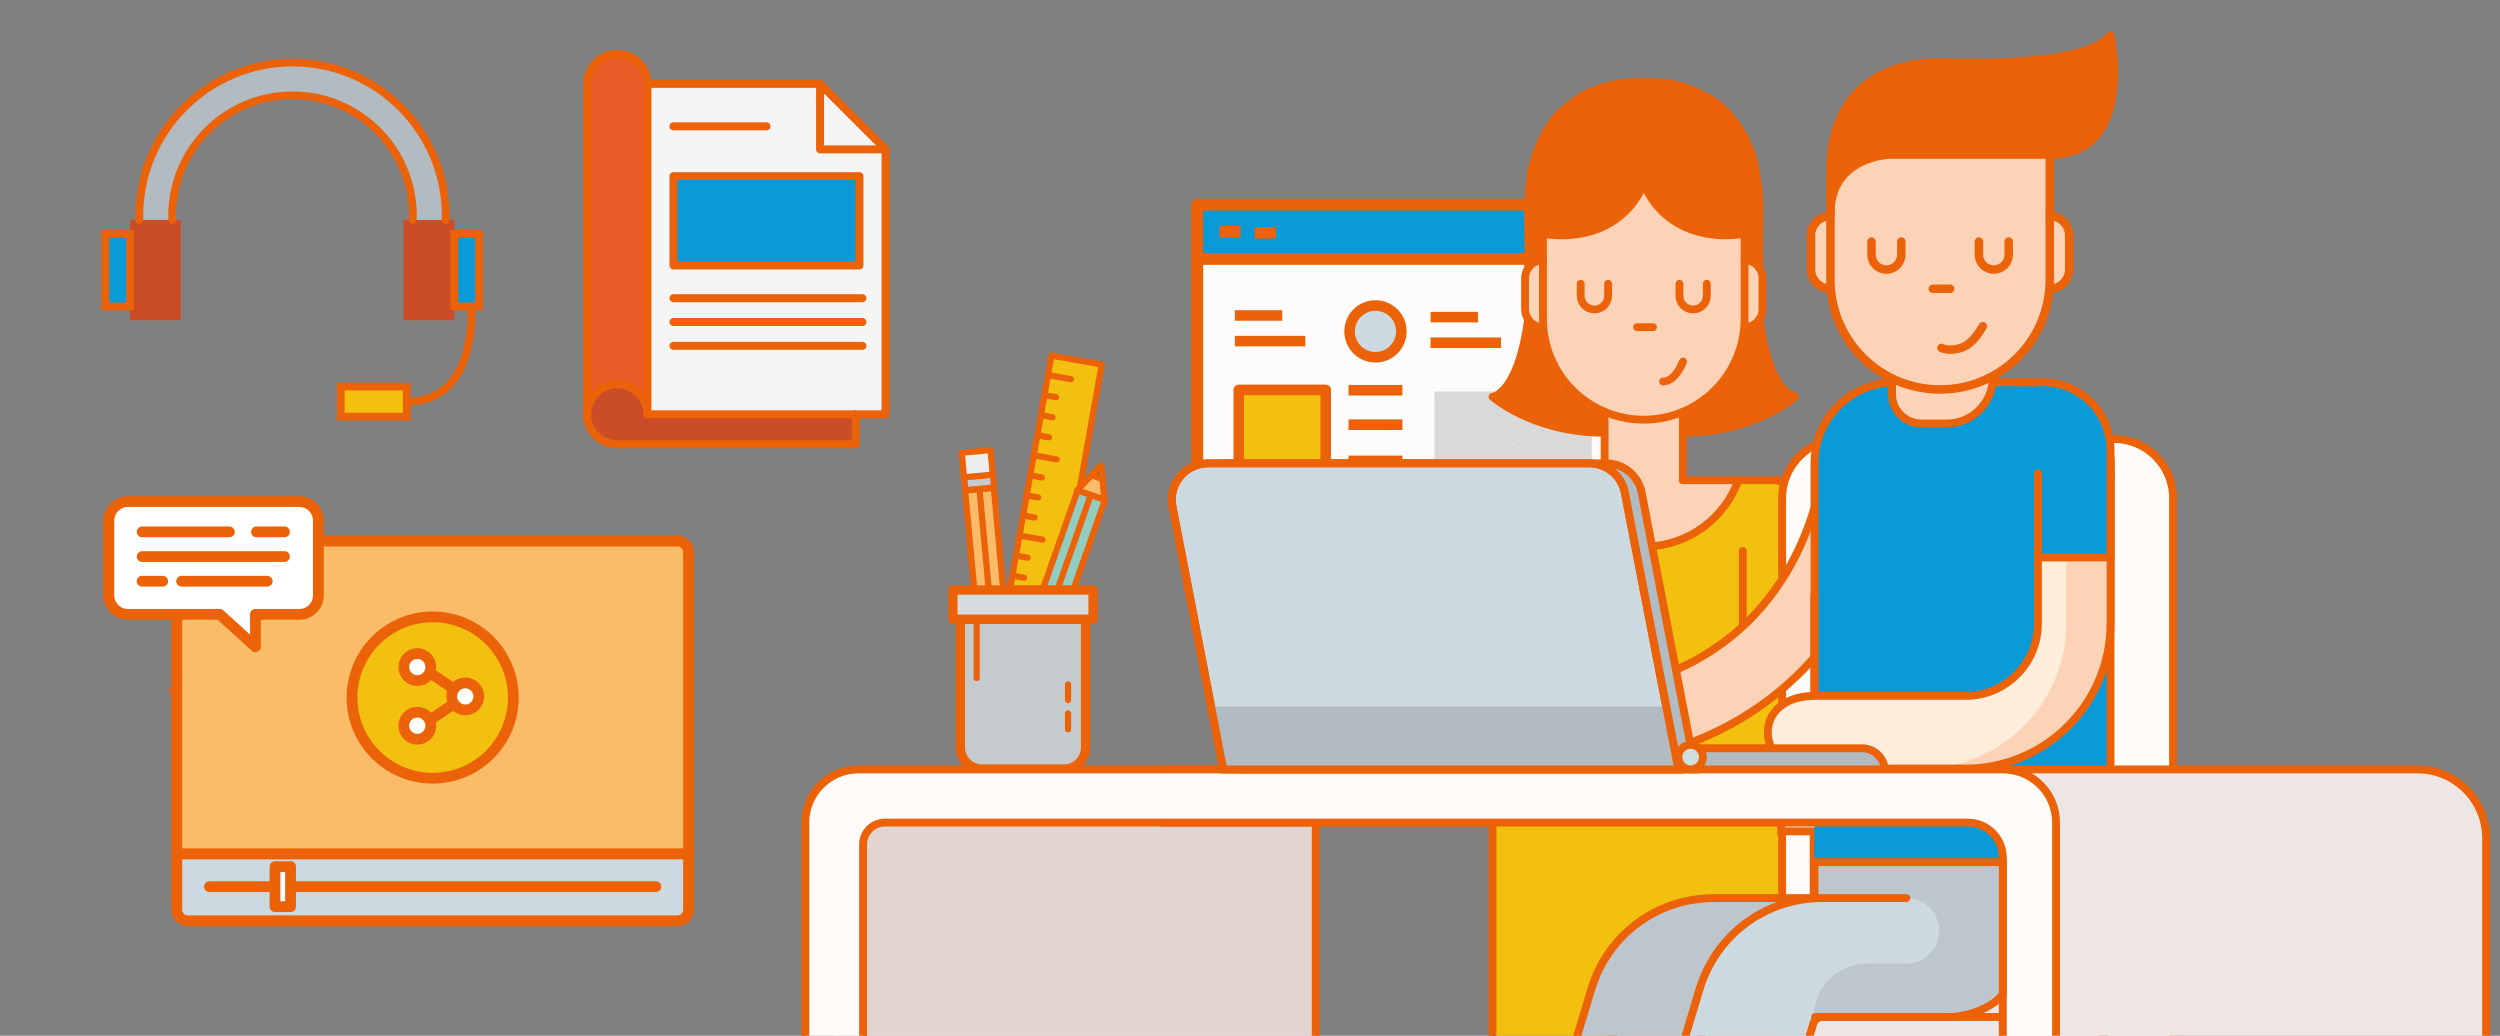 <?xml version="1.0" encoding="utf-8"?>
<!-- Generator: Adobe Illustrator 16.0.4, SVG Export Plug-In . SVG Version: 6.00 Build 0)  -->
<!DOCTYPE svg PUBLIC "-//W3C//DTD SVG 1.1//EN" "http://www.w3.org/Graphics/SVG/1.1/DTD/svg11.dtd">
<svg version="1.1" id="Capa_1" xmlns:x="http://ns.adobe.com/Extensibility/1.0/" xmlns:i="http://ns.adobe.com/AdobeIllustrator/10.0/" xmlns:graph="http://ns.adobe.com/Graphs/1.0/"
	 xmlns="http://www.w3.org/2000/svg" xmlns:xlink="http://www.w3.org/1999/xlink" x="0px" y="0px" width="630px" height="261px"
	 viewBox="0 0 630 261" enable-background="new 0 0 630 261" xml:space="preserve">
<rect x="0" y="0" width="630" height="261" fill="#808080" stroke="none"/>
<g>
	<g id="XMLID_154_">
		<g>
			<polygon fill="#099AD7" points="120.72,77.209 118.727,77.209 114.481,77.209 114.481,58.926 120.72,58.926 			"/>
			<polygon fill="#CA4D28" points="114.481,77.209 114.481,80.704 101.7,80.704 101.7,55.431 104.011,55.431 112.286,55.431 
				114.481,55.431 114.481,58.926 			"/>
			<polygon fill="#F4C010" points="102.494,101.226 102.494,104.995 85.886,104.995 85.886,97.428 102.494,97.428 			"/>
			<path fill="#B1BBC1" d="M112.286,55.431h-8.275c0.029-0.361,0.058-0.722,0.058-1.054c0-16.767-13.59-30.357-30.357-30.357
				c-16.767,0-30.342,13.59-30.342,30.357c0,0.332,0.029,0.693,0.043,1.054h-8.275c0-0.361-0.015-0.722-0.015-1.054
				c0-21.331,17.287-38.603,38.588-38.603c21.316,0,38.603,17.272,38.603,38.603C112.314,54.709,112.286,55.07,112.286,55.431z"/>
			<polygon fill="#CA4D28" points="35.138,55.431 43.413,55.431 45.55,55.431 45.55,80.704 32.769,80.704 32.769,77.209 
				32.769,58.926 32.769,55.431 			"/>
			<rect x="26.53" y="58.926" fill="#099AD7" width="6.239" height="18.284"/>
		</g>
		<g>
			<polygon fill="none" stroke="#EB6209" stroke-width="1.941" stroke-miterlimit="10" points="114.481,58.926 120.72,58.926 
				120.72,77.209 118.727,77.209 114.481,77.209 			"/>
			
				<rect x="26.53" y="58.926" fill="none" stroke="#EB6209" stroke-width="1.941" stroke-miterlimit="10" width="6.239" height="18.284"/>
			
				<path fill="none" stroke="#EB6209" stroke-width="1.938" stroke-linecap="round" stroke-linejoin="round" stroke-miterlimit="10" d="
				M118.727,77.209c0,0,1.993,24.017-16.232,24.017"/>
			<polygon fill="none" stroke="#EB6209" stroke-width="1.941" stroke-miterlimit="10" points="102.494,104.995 85.886,104.995 
				85.886,97.428 102.494,97.428 102.494,101.226 			"/>
			
				<path fill="none" stroke="#EB6209" stroke-width="1.938" stroke-linecap="round" stroke-linejoin="round" stroke-miterlimit="10" d="
				M112.286,55.431c0-0.361,0.029-0.722,0.029-1.054c0-21.331-17.287-38.603-38.603-38.603c-21.301,0-38.588,17.272-38.588,38.603
				c0,0.332,0.015,0.693,0.015,1.054"/>
			
				<path fill="none" stroke="#EB6209" stroke-width="1.938" stroke-linecap="round" stroke-linejoin="round" stroke-miterlimit="10" d="
				M43.413,55.431c-0.014-0.361-0.043-0.722-0.043-1.054c0-16.767,13.576-30.357,30.342-30.357c16.767,0,30.357,13.59,30.357,30.357
				c0,0.332-0.029,0.693-0.058,1.054"/>
		</g>
	</g>
</g>
<g>
	<g>
		
			<rect x="256.907" y="90.159" transform="matrix(-0.985 -0.175 0.175 -0.985 498.843 316.118)" fill="#F4C010" stroke="#EB6209" stroke-width="0.781" stroke-miterlimit="10" width="12.864" height="91.874"/>
		
			<rect x="256.907" y="90.159" transform="matrix(-0.985 -0.175 0.175 -0.985 498.843 316.118)" fill="none" stroke="#EB6209" stroke-width="1.563" stroke-linecap="round" stroke-linejoin="round" stroke-miterlimit="10" width="12.864" height="91.874"/>
		
			<line fill="none" stroke="#EB6209" stroke-width="1.563" stroke-linecap="round" stroke-linejoin="round" stroke-miterlimit="10" x1="264.177" y1="94.532" x2="269.879" y2="95.545"/>
		
			<line fill="none" stroke="#EB6209" stroke-width="1.563" stroke-linecap="round" stroke-linejoin="round" stroke-miterlimit="10" x1="263.282" y1="99.59" x2="266.134" y2="100.095"/>
		
			<line fill="none" stroke="#EB6209" stroke-width="1.563" stroke-linecap="round" stroke-linejoin="round" stroke-miterlimit="10" x1="262.383" y1="104.646" x2="265.237" y2="105.152"/>
		
			<line fill="none" stroke="#EB6209" stroke-width="1.563" stroke-linecap="round" stroke-linejoin="round" stroke-miterlimit="10" x1="261.486" y1="109.701" x2="264.337" y2="110.209"/>
		
			<line fill="none" stroke="#EB6209" stroke-width="1.563" stroke-linecap="round" stroke-linejoin="round" stroke-miterlimit="10" x1="260.59" y1="114.754" x2="266.292" y2="115.769"/>
		
			<line fill="none" stroke="#EB6209" stroke-width="1.563" stroke-linecap="round" stroke-linejoin="round" stroke-miterlimit="10" x1="259.695" y1="119.812" x2="262.547" y2="120.316"/>
		
			<line fill="none" stroke="#EB6209" stroke-width="1.563" stroke-linecap="round" stroke-linejoin="round" stroke-miterlimit="10" x1="258.799" y1="124.866" x2="261.648" y2="125.37"/>
		
			<line fill="none" stroke="#EB6209" stroke-width="1.563" stroke-linecap="round" stroke-linejoin="round" stroke-miterlimit="10" x1="257.903" y1="129.923" x2="260.752" y2="130.428"/>
		
			<line fill="none" stroke="#EB6209" stroke-width="1.563" stroke-linecap="round" stroke-linejoin="round" stroke-miterlimit="10" x1="257.005" y1="134.978" x2="262.708" y2="135.989"/>
		
			<line fill="none" stroke="#EB6209" stroke-width="1.563" stroke-linecap="round" stroke-linejoin="round" stroke-miterlimit="10" x1="256.109" y1="140.031" x2="258.961" y2="140.538"/>
		
			<line fill="none" stroke="#EB6209" stroke-width="1.563" stroke-linecap="round" stroke-linejoin="round" stroke-miterlimit="10" x1="255.212" y1="145.086" x2="258.062" y2="145.594"/>
		
			<line fill="none" stroke="#EB6209" stroke-width="1.563" stroke-linecap="round" stroke-linejoin="round" stroke-miterlimit="10" x1="254.315" y1="150.144" x2="257.167" y2="150.647"/>
		
			<line fill="none" stroke="#EB6209" stroke-width="1.563" stroke-linecap="round" stroke-linejoin="round" stroke-miterlimit="10" x1="253.416" y1="155.196" x2="259.123" y2="156.211"/>
		
			<line fill="none" stroke="#EB6209" stroke-width="1.563" stroke-linecap="round" stroke-linejoin="round" stroke-miterlimit="10" x1="252.52" y1="160.254" x2="255.374" y2="160.762"/>
		
			<line fill="none" stroke="#EB6209" stroke-width="1.563" stroke-linecap="round" stroke-linejoin="round" stroke-miterlimit="10" x1="251.623" y1="165.307" x2="254.478" y2="165.815"/>
		
			<line fill="none" stroke="#EB6209" stroke-width="1.563" stroke-linecap="round" stroke-linejoin="round" stroke-miterlimit="10" x1="250.726" y1="170.363" x2="253.582" y2="170.871"/>
		
			<line fill="none" stroke="#EB6209" stroke-width="1.563" stroke-linecap="round" stroke-linejoin="round" stroke-miterlimit="10" x1="249.829" y1="175.42" x2="255.535" y2="176.433"/>
		
			<rect x="261.573" y="123.073" transform="matrix(-0.943 -0.332 0.332 -0.943 464.871 383.907)" fill="#91CEC1" stroke="#EB6209" stroke-width="0.781" stroke-miterlimit="10" width="7.281" height="58.381"/>
		
			<rect x="261.573" y="123.073" transform="matrix(-0.943 -0.332 0.332 -0.943 464.871 383.907)" fill="none" stroke="#EB6209" stroke-width="1.563" stroke-linecap="round" stroke-linejoin="round" stroke-miterlimit="10" width="7.281" height="58.381"/>
		<polygon fill="#FABC68" stroke="#EB6209" stroke-width="0.781" stroke-miterlimit="10" points="271.448,123.512 277.477,117.314 
			278.308,125.927 		"/>
		
			<polygon fill="none" stroke="#EB6209" stroke-width="1.563" stroke-linecap="round" stroke-linejoin="round" stroke-miterlimit="10" points="
			271.448,123.512 277.477,117.314 278.308,125.927 		"/>
		<polygon fill="#3F4749" stroke="#EB6209" stroke-width="0.781" stroke-miterlimit="10" points="275.096,119.765 277.808,120.717 
			277.48,117.314 		"/>
		
			<polygon fill="none" stroke="#EB6209" stroke-width="1.563" stroke-linecap="round" stroke-linejoin="round" stroke-miterlimit="10" points="
			275.096,119.765 277.808,120.717 277.48,117.314 		"/>
		
			<line fill="none" stroke="#EB6209" stroke-width="1.563" stroke-linecap="round" stroke-linejoin="round" stroke-miterlimit="10" x1="255.521" y1="179.798" x2="274.874" y2="124.717"/>
		
			<rect x="251.335" y="179.685" transform="matrix(-0.943 -0.332 0.332 -0.943 435.371 436.962)" fill="#C5CBCC" stroke="#EB6209" stroke-width="0.781" stroke-miterlimit="10" width="7.278" height="3.286"/>
		
			<rect x="251.335" y="179.685" transform="matrix(-0.943 -0.332 0.332 -0.943 435.371 436.962)" fill="none" stroke="#EB6209" stroke-width="1.563" stroke-linecap="round" stroke-linejoin="round" stroke-miterlimit="10" width="7.278" height="3.286"/>
		
			<rect x="249.775" y="182.729" transform="matrix(-0.944 -0.331 0.331 -0.944 430.947 445.141)" fill="#EEEDED" stroke="#EB6209" stroke-width="0.781" stroke-miterlimit="10" width="7.28" height="6.217"/>
		
			<rect x="249.775" y="182.729" transform="matrix(-0.944 -0.331 0.331 -0.944 430.947 445.141)" fill="none" stroke="#EB6209" stroke-width="1.563" stroke-linecap="round" stroke-linejoin="round" stroke-miterlimit="10" width="7.28" height="6.217"/>
		
			<rect x="245.869" y="123.01" transform="matrix(0.996 -0.092 0.092 0.996 -13 23.715)" fill="#FABC68" stroke="#EB6209" stroke-width="1.254" stroke-miterlimit="10" width="7.279" height="58.377"/>
		
			<rect x="245.869" y="123.01" transform="matrix(0.996 -0.092 0.092 0.996 -13 23.715)" fill="none" stroke="#EB6209" stroke-width="1.563" stroke-linecap="round" stroke-linejoin="round" stroke-miterlimit="10" width="7.279" height="58.377"/>
		<polygon fill="#FABC68" stroke="#EB6209" stroke-width="0.781" stroke-miterlimit="10" points="255.825,180.92 252.925,189.074 
			248.58,181.592 		"/>
		
			<polygon fill="none" stroke="#EB6209" stroke-width="1.563" stroke-linecap="round" stroke-linejoin="round" stroke-miterlimit="10" points="
			255.825,180.92 252.925,189.074 248.58,181.592 		"/>
		<polygon fill="#3F4749" stroke="#EB6209" stroke-width="0.781" stroke-miterlimit="10" points="254.071,185.853 251.21,186.115 
			252.925,189.074 		"/>
		
			<polygon fill="none" stroke="#EB6209" stroke-width="1.563" stroke-linecap="round" stroke-linejoin="round" stroke-miterlimit="10" points="
			254.071,185.853 251.21,186.115 252.925,189.074 		"/>
		
			<line fill="none" stroke="#EB6209" stroke-width="1.563" stroke-linecap="round" stroke-linejoin="round" stroke-miterlimit="10" x1="246.808" y1="123.129" x2="252.201" y2="181.259"/>
		
			<rect x="243.016" y="119.856" transform="matrix(0.996 -0.093 0.093 0.996 -10.232 23.47)" fill="#C5CBCC" stroke="#EB6209" stroke-width="0.781" stroke-miterlimit="10" width="7.276" height="3.288"/>
		
			<rect x="243.016" y="119.856" transform="matrix(0.996 -0.093 0.093 0.996 -10.232 23.47)" fill="none" stroke="#EB6209" stroke-width="1.563" stroke-linecap="round" stroke-linejoin="round" stroke-miterlimit="10" width="7.276" height="3.288"/>
		
			<rect x="242.594" y="113.648" transform="matrix(0.996 -0.092 0.092 0.996 -9.719 23.208)" fill="#EEEDED" stroke="#EB6209" stroke-width="0.781" stroke-miterlimit="10" width="7.274" height="6.215"/>
		
			<rect x="242.594" y="113.648" transform="matrix(0.996 -0.092 0.092 0.996 -9.719 23.208)" fill="none" stroke="#EB6209" stroke-width="1.563" stroke-linecap="round" stroke-linejoin="round" stroke-miterlimit="10" width="7.274" height="6.215"/>
		<path fill="#C5CBCC" stroke="#EB6209" stroke-width="0.781" stroke-miterlimit="10" d="M273.571,156.044h-31.561v32.313
			c0,3.007,2.438,5.442,5.444,5.442h20.676c3.007,0,5.44-2.436,5.44-5.442V156.044z"/>
		
			<path fill="none" stroke="#EB6209" stroke-width="2.344" stroke-linecap="round" stroke-linejoin="round" stroke-miterlimit="10" d="
			M273.571,156.044h-31.561v32.313c0,3.007,2.438,5.442,5.444,5.442h20.676c3.007,0,5.44-2.436,5.44-5.442V156.044z"/>
		
			<rect x="240.132" y="148.684" fill="#D5DADC" stroke="#EB6209" stroke-width="0.781" stroke-miterlimit="10" width="35.318" height="7.359"/>
		
			<rect x="240.132" y="148.684" fill="none" stroke="#EB6209" stroke-width="2.344" stroke-linecap="round" stroke-linejoin="round" stroke-miterlimit="10" width="35.318" height="7.359"/>
		
			<line fill="none" stroke="#EB6209" stroke-width="1.563" stroke-linecap="round" stroke-linejoin="round" stroke-miterlimit="10" x1="246.126" y1="156.211" x2="246.126" y2="170.871"/>
		
			<line fill="none" stroke="#EB6209" stroke-width="1.563" stroke-linecap="round" stroke-linejoin="round" stroke-miterlimit="10" x1="269.156" y1="172.466" x2="269.156" y2="176.433"/>
		
			<line fill="none" stroke="#EB6209" stroke-width="1.563" stroke-linecap="round" stroke-linejoin="round" stroke-miterlimit="10" x1="269.156" y1="179.798" x2="269.156" y2="183.761"/>
	</g>
	<g>
		<g>
			<polygon fill="#FDFBFB" stroke="#EB6209" stroke-width="2.955" stroke-linejoin="round" stroke-miterlimit="10" points="
				323.546,65.201 301.718,65.201 301.718,147.119 412.06,147.119 412.06,65.201 390.754,65.201 			"/>
			<polygon fill="#099AD7" stroke="#EB6209" stroke-width="2.955" stroke-linejoin="round" stroke-miterlimit="10" points="
				390.496,51.59 323.283,51.59 301.718,51.59 301.718,65.201 323.546,65.201 390.754,65.201 412.06,65.201 412.06,51.59 			"/>
		</g>
		
			<line fill="none" stroke="#EB6209" stroke-width="2.955" stroke-linejoin="round" stroke-miterlimit="10" x1="307.302" y1="58.397" x2="312.632" y2="58.397"/>
		
			<line fill="none" stroke="#EB6209" stroke-width="2.955" stroke-linejoin="round" stroke-miterlimit="10" x1="316.18" y1="58.661" x2="321.513" y2="58.661"/>
		<g>
			
				<line fill="none" stroke="#EB6209" stroke-width="2.659" stroke-linejoin="round" stroke-miterlimit="10" x1="339.824" y1="107.026" x2="353.411" y2="107.026"/>
			
				<line fill="none" stroke="#EB6209" stroke-width="2.659" stroke-linejoin="round" stroke-miterlimit="10" x1="339.824" y1="98.336" x2="353.411" y2="98.336"/>
			
				<line fill="none" stroke="#EB6209" stroke-width="2.659" stroke-linejoin="round" stroke-miterlimit="10" x1="339.824" y1="116.137" x2="353.411" y2="116.137"/>
			
				<line fill="none" stroke="#EB6209" stroke-width="2.659" stroke-linejoin="round" stroke-miterlimit="10" x1="339.824" y1="124.673" x2="353.411" y2="124.673"/>
			
				<line fill="none" stroke="#EB6209" stroke-width="2.659" stroke-linejoin="round" stroke-miterlimit="10" x1="311.194" y1="133.737" x2="351.692" y2="133.737"/>
			
				<rect x="312.167" y="98.253" fill="#F4C010" stroke="#EB6209" stroke-width="2.659" stroke-linejoin="round" stroke-miterlimit="10" width="21.908" height="26.42"/>
		</g>
		
			<line fill="none" stroke="#EB6209" stroke-width="2.659" stroke-linejoin="round" stroke-miterlimit="10" x1="311.194" y1="79.497" x2="323.125" y2="79.497"/>
		
			<line fill="none" stroke="#EB6209" stroke-width="2.659" stroke-linejoin="round" stroke-miterlimit="10" x1="311.194" y1="85.965" x2="328.937" y2="85.965"/>
		<g>
			
				<line fill="none" stroke="#EB6209" stroke-width="2.659" stroke-linejoin="round" stroke-miterlimit="10" x1="360.51" y1="133.682" x2="401.012" y2="133.682"/>
			<g>
				<g>
					<polygon fill="#D9D9D9" points="401.117,98.667 361.487,98.667 381.305,111.876 					"/>
					<polygon fill="#D9D9D9" points="361.487,98.667 361.487,125.092 381.305,111.876 					"/>
					<polygon fill="#D9D9D9" points="381.305,111.876 401.117,125.092 401.117,98.667 					"/>
					<polygon fill="#D9D9D9" points="361.487,125.092 401.117,125.092 381.305,111.876 					"/>
				</g>
			</g>
		</g>
		
			<line fill="none" stroke="#EB6209" stroke-width="2.659" stroke-linejoin="round" stroke-miterlimit="10" x1="360.51" y1="79.913" x2="372.443" y2="79.913"/>
		
			<line fill="none" stroke="#EB6209" stroke-width="2.659" stroke-linejoin="round" stroke-miterlimit="10" x1="360.51" y1="86.378" x2="378.259" y2="86.378"/>
		
			<circle fill="#CDD9E1" stroke="#EB6209" stroke-width="2.659" stroke-linejoin="round" stroke-miterlimit="10" cx="346.618" cy="83.51" r="6.522"/>
	</g>
	<g>
		<g>
			<g id="XMLID_153_">
				<g>
					<path fill="#F4C010" d="M452.341,128.887v158.221h-75.901V128.881c0-7.242,4.73-7.87,4.73-7.87h9.22v0.006
						c3.529,9.755,12.873,16.725,23.84,16.725c0.052,0,0.111,0,0.164,0c0.052,0,0.106,0,0.158,0c10.967,0,20.313-6.97,23.831-16.73
						h9.229C447.611,121.011,452.341,121.639,452.341,128.887z"/>
					<path fill="#51999B" d="M452.341,128.887c0-7.248-4.729-7.876-4.729-7.876h0.314c0,0,4.727,0.628,4.727,7.87v164.028h-13.149
						h-24.951H389.58h-13.141v-5.802h75.901V128.887z"/>
					<path fill="#EB6209" d="M443.42,80.796c2.543,18.574,8.921,19.188,8.921,19.188s-10.069,8.976-27.939,9.07v-5.276
						c8.523-3.596,14.691-11.716,15.455-21.354l0.093,0.007C441.341,82.43,442.593,81.795,443.42,80.796z"/>
					<path fill="#EB6209" d="M439.949,58.901c0,0-0.11,0.027-0.314,0.056v-0.056v-9.249c0-7.017-2.849-13.365-7.44-17.962
						c-4.603-4.597-10.951-7.446-17.965-7.446c-14.03,0-25.4,11.378-25.4,25.408v9.249v6.679c-1.364,0-2.581,0.6-3.404,1.556
						c0.169-3.519-0.026-10.362-0.026-14.249c0-2.562,0.189-5.169,0.521-7.707c0.284-2.173,0.763-4.307,1.502-6.36
						c0.639-1.768,1.414-3.487,2.292-5.155c0.764-1.454,1.646-2.856,2.733-4.102c1.02-1.165,2.198-2.175,3.417-3.123
						c1.054-0.814,2.136-1.623,3.281-2.317c1.115-0.68,2.331-1.188,3.588-1.602c2.312-0.758,4.732-1.462,7.168-1.693
						c1.523-0.136,3.055-0.151,4.594-0.185c0.274-0.008,0.559-0.013,0.828-0.013c0.077,0,0.155,0,0.229,0
						c0.539,0.005,1.087,0.022,1.629,0.062c1.724,0.125,3.456,0.282,5.143,0.669c1.031,0.239,2.047,0.561,3.043,0.93
						c1.149,0.421,2.278,0.903,3.378,1.441c1.252,0.621,2.465,1.331,3.594,2.154c1.192,0.871,2.297,1.877,3.291,2.979
						c1.061,1.178,2.018,2.455,2.858,3.805c0.954,1.518,1.78,3.131,2.432,4.804c0.778,1.978,1.306,4.045,1.653,6.139
						c0.404,2.449,0.581,4.927,0.709,7.396c0.032,0.622,0.094,1.253,0.094,1.872c0,3.885-0.185,10.729-0.022,14.255
						c-0.835-0.956-2.053-1.556-3.404-1.556V58.901L439.949,58.901z"/>
					<path fill="#FCD3B6" d="M439.635,65.58v14.779c0,10.532-6.409,19.564-15.548,23.418c-3.028,1.277-6.363,1.982-9.859,1.982
						c-3.371,0-6.594-0.66-9.54-1.851v-0.132c0,0-0.157-0.008-0.478-0.074c-0.009,0-0.016,0-0.016,0
						c-2.98-1.284-5.67-3.123-7.929-5.381c-1.864-1.87-3.444-4.024-4.658-6.396c0-0.009-0.009-0.013-0.009-0.013
						c-1.164-2.856-2.111-6.226-2.367-9.492l-0.091,0.006c-0.073,0-0.153,0-0.228-0.006c-0.059-0.677-0.084-1.372-0.084-2.062
						V65.585c0.096,0,0.202-0.007,0.312-0.007v-6.621c0.66,0.12,2.336,0.37,4.561,0.359c5.79,0.026,15.62-1.662,20.69-12.51
						c5.066,10.848,14.894,12.536,20.677,12.51c2.219,0.011,3.898-0.239,4.566-0.359V65.58z"/>
					<path fill="#35518C" d="M439.635,58.901v0.056c-0.668,0.12-2.348,0.37-4.566,0.359
						C437.799,59.304,439.635,58.901,439.635,58.901z"/>
					<path fill="#35518C" d="M452.652,99.983c0,0-10.167,9.076-28.202,9.076h-0.046v-0.004c17.872-0.095,27.937-9.07,27.937-9.07
						s-6.378-0.615-8.916-19.189c0.096-0.112,0.183-0.229,0.267-0.348C446.198,99.362,452.652,99.983,452.652,99.983z"/>
					<path fill="#FCD3B6" d="M424.087,103.777c9.139-3.854,15.548-12.882,15.548-23.415V65.58c1.562,0,2.935,0.788,3.739,1.994
						c0.479,0.72,0.763,1.581,0.763,2.511v7.847c0,0.928-0.278,1.783-0.763,2.503v0.007c-0.765,1.145-2.049,1.916-3.518,1.981
						c-0.764,9.639-6.932,17.759-15.455,21.354v5.276c-0.09,0-0.188,0-0.282,0h-0.032V103.777z"/>
					<path fill="#35518C" d="M425.364,22.29c-0.993-0.369-2.009-0.689-3.04-0.93c-1.687-0.386-3.419-0.544-5.147-0.669
						c-0.538-0.039-1.085-0.055-1.624-0.061c0.652,0,1.296,0.021,1.942,0.061c1.726,0.118,3.465,0.276,5.143,0.669
						c1.042,0.247,2.055,0.562,3.044,0.938c1.154,0.42,2.285,0.896,3.386,1.441c1.245,0.618,2.457,1.332,3.585,2.143
						c1.2,0.874,2.292,1.876,3.293,2.976c1.062,1.186,2.018,2.471,2.864,3.814c0.949,1.517,1.778,3.128,2.424,4.801
						c0.778,1.981,1.312,4.051,1.651,6.139c0.411,2.449,0.582,4.927,0.723,7.405c0.024,0.619,0.084,1.248,0.084,1.869
						c0,4.058-0.203,11.321,0,14.683c-0.104-0.152-0.22-0.296-0.338-0.437c-0.162-3.523,0.022-10.367,0.022-14.252
						c0-0.62-0.062-1.25-0.094-1.872c-0.131-2.47-0.307-4.947-0.713-7.397c-0.349-2.096-0.875-4.162-1.654-6.14
						c-0.646-1.673-1.473-3.288-2.429-4.802c-0.843-1.35-1.796-2.627-2.856-3.806c-0.994-1.102-2.099-2.107-3.291-2.979
						c-1.129-0.823-2.342-1.533-3.594-2.154C427.646,23.193,426.517,22.711,425.364,22.29z"/>
					<path fill="#EB6209" d="M414.228,46.452c-4.929,10.967-14.651,12.832-20.526,12.864c-2.732-0.013-4.561-0.415-4.561-0.415
						v0.056c-0.206-0.028-0.312-0.056-0.312-0.056v-9.249c0-14.03,11.365-25.408,25.398-25.408c7.016,0,13.364,2.85,17.963,7.446
						c4.596,4.597,7.444,10.945,7.444,17.962v9.249c0,0-1.836,0.402-4.566,0.415c-5.881-0.032-15.59-1.897-20.517-12.858
						c-0.055,0.118-0.108,0.229-0.16,0.349C414.333,46.689,414.281,46.57,414.228,46.452z"/>
					<path fill="#35518C" d="M414.228,46.452c0.054,0.118,0.105,0.237,0.164,0.354c-5.07,10.848-14.9,12.536-20.69,12.51
						C399.576,59.284,409.299,57.419,414.228,46.452z"/>
					<path fill="#FCD3B6" d="M404.649,109.06h0.038v-5.148c2.946,1.192,6.169,1.849,9.54,1.849c3.496,0,6.831-0.704,9.859-1.98
						v5.276v11.955h13.982c-3.5,9.709-12.774,16.656-23.678,16.73c-10.91-0.067-20.183-7.017-23.693-16.717v-0.014h13.666V109.06
						C404.457,109.06,404.56,109.06,404.649,109.06z"/>
					<path fill="#35518C" d="M404.208,103.705c0.322,0.065,0.479,0.072,0.479,0.072v0.132l-0.321-0.132
						C404.312,103.758,404.262,103.731,404.208,103.705z"/>
					<path fill="#35518C" d="M404.366,103.777l0.321,0.132v5.148h-0.038c-0.095,0-0.192,0-0.283,0V103.777z"/>
					<path fill="#35518C" d="M389.231,82.423c0.256,3.268,1.203,6.635,2.367,9.492c-1.474-2.893-2.414-6.101-2.686-9.492
						c0.074,0.007,0.152,0.007,0.228,0.007L389.231,82.423z"/>
					<path fill="#8EC044" d="M390.698,121.011v0.01c3.511,9.704,12.783,16.653,23.693,16.718c-0.056,0-0.11,0-0.164,0
						c-10.965,0-20.309-6.967-23.838-16.722v-0.009h0.309V121.011z"/>
					<path fill="#35518C" d="M388.829,65.58v-6.679c0,0,0.104,0.027,0.312,0.056v6.623c-0.109,0-0.216,0.006-0.312,0.006V65.58z"/>
					<path fill="#EB6209" d="M385.352,80.796c0.012-0.118,0.034-0.236,0.047-0.361c0.77,1.14,2.047,1.917,3.515,1.988
						c0.271,3.392,1.212,6.6,2.688,9.492c0,0,0.008,0.005,0.008,0.013c1.047,2.552,2.26,4.697,3.308,5.981
						c4.986,4.485,8.135,5.545,9.277,5.796c0,0,0.012,0,0.016,0c0.055,0.026,0.105,0.053,0.159,0.072v5.282
						c-0.276,0-0.539-0.004-0.812-0.014c-0.187,0-0.381-0.003-0.572-0.011c-16.992-0.533-26.545-9.05-26.545-9.05
						S382.815,99.37,385.352,80.796z"/>
					<path fill="#35518C" d="M388.829,65.58v0.006c-1.431,0.098-2.675,0.867-3.431,1.988c0.003-0.137,0.017-0.283,0.023-0.432v-0.01
						C386.243,66.18,387.465,65.58,388.829,65.58z"/>
					<path fill="#FCD3B6" d="M385.398,80.435c-0.013,0.125-0.035,0.243-0.047,0.361c-0.099-0.112-0.187-0.229-0.273-0.354v-0.007
						c-0.478-0.72-0.764-1.575-0.764-2.503v-7.847c0-0.93,0.286-1.791,0.764-2.511c0.107-0.149,0.21-0.293,0.347-0.432
						c-0.01,0.148-0.023,0.293-0.026,0.432c0.756-1.121,2.003-1.891,3.431-1.988v14.773c0,0.69,0.026,1.385,0.084,2.062
						C387.445,82.352,386.168,81.574,385.398,80.435z"/>
				</g>
				<g>
					<path fill="none" stroke="#12437C" stroke-width="0.659" stroke-miterlimit="10" d="M381.17,121.011c0,0-4.73,0.628-4.73,7.87
						v158.227"/>
					<path fill="none" stroke="#12437C" stroke-width="0.659" stroke-miterlimit="10" d="M438.38,121.011
						c-3.517,9.761-12.861,16.73-23.828,16.73c-0.055,0-0.108,0-0.16,0c-10.91-0.067-20.183-7.017-23.693-16.717v-0.014"/>
					
						<path fill="none" stroke="#EB6209" stroke-width="1.966" stroke-linecap="round" stroke-linejoin="round" stroke-miterlimit="10" d="
						M376.439,287.107v5.802h13.141h24.972h24.951h13.149V128.881c0-7.242-4.727-7.87-4.727-7.87h-0.314"/>
					<path fill="none" stroke="#12437C" stroke-width="0.659" stroke-miterlimit="10" d="M403.556,109.046
						c0.272,0.01,0.532,0.014,0.813,0.014c0.09,0,0.19,0,0.28,0h0.038v-5.148v-0.132c0,0-0.157-0.009-0.478-0.074"/>
					<path fill="none" stroke="#12437C" stroke-width="0.659" stroke-miterlimit="10" d="M391.599,91.915
						c-1.162-2.857-2.111-6.225-2.367-9.492l-0.091,0.007c-0.073,0-0.153,0-0.228-0.007c-1.468-0.071-2.745-0.849-3.515-1.988
						c-0.017,0.125-0.036,0.243-0.05,0.361c-2.533,18.574-8.909,19.188-8.909,19.188s9.55,8.515,26.543,9.051"/>
					<path fill="none" stroke="#12437C" stroke-width="0.659" stroke-miterlimit="10" d="M404.194,103.705
						c-1.143-0.251-4.294-1.311-9.277-5.796c-1.05-1.284-2.261-3.43-3.31-5.981"/>
					<path fill="none" stroke="#12437C" stroke-width="0.659" stroke-miterlimit="10" d="M443.42,80.796
						c-0.827,0.999-2.079,1.634-3.471,1.634l-0.093-0.007c-0.764,9.639-6.932,17.759-15.455,21.354v5.276v0.004h0.047
						c18.037,0,28.204-9.074,28.204-9.074s-6.454-0.621-8.963-19.539C443.607,80.566,443.521,80.684,443.42,80.796z"/>
					<path fill="none" stroke="#12437C" stroke-width="0.659" stroke-miterlimit="10" d="M385.425,67.143
						c-0.01,0.148-0.023,0.295-0.026,0.435c0.756-1.124,2.003-1.894,3.431-1.991c0.098,0,0.202-0.006,0.312-0.006v-6.619v-0.06
						c0,0,1.828,0.402,4.561,0.415c5.792,0.028,15.62-1.662,20.692-12.507c0.052-0.12,0.106-0.23,0.158-0.351
						c4.93,10.964,14.636,12.825,20.517,12.857c2.219,0.014,3.9-0.236,4.566-0.355c0.204-0.032,0.314-0.06,0.314-0.06v6.679
						c1.352,0,2.566,0.6,3.404,1.556c0.118,0.138,0.231,0.283,0.338,0.436c-0.203-3.361,0-10.623,0-14.683
						c0-0.619-0.06-1.251-0.084-1.869c-0.141-2.479-0.312-4.955-0.723-7.406c-0.34-2.086-0.873-4.154-1.651-6.139
						c-0.646-1.67-1.475-3.285-2.424-4.8c-0.849-1.346-1.802-2.628-2.864-3.814c-1.001-1.099-2.093-2.103-3.293-2.976
						c-1.128-0.812-2.34-1.524-3.585-2.141c-1.101-0.547-2.229-1.023-3.386-1.445c-0.989-0.372-2.002-0.691-3.044-0.935
						c-1.678-0.394-3.417-0.552-5.143-0.671c-0.648-0.039-1.295-0.06-1.942-0.06"/>
					<path fill="none" stroke="#12437C" stroke-width="0.659" stroke-miterlimit="10" d="M415.323,20.63
						c-0.273,0-0.554,0.005-0.828,0.013c-1.539,0.033-3.072,0.049-4.597,0.185c-2.438,0.231-4.853,0.936-7.165,1.693
						c-1.257,0.414-2.473,0.922-3.593,1.602c-1.143,0.694-2.224,1.5-3.276,2.317c-1.219,0.948-2.397,1.958-3.419,3.123
						c-1.085,1.245-1.97,2.647-2.733,4.102c-0.876,1.668-1.655,3.388-2.29,5.155c-0.739,2.054-1.222,4.188-1.502,6.36
						c-0.332,2.534-0.521,5.145-0.521,7.707c0,3.887,0.195,10.73,0.026,14.249"/>
					
						<path fill="none" stroke="#EB6209" stroke-width="1.966" stroke-linecap="round" stroke-linejoin="round" stroke-miterlimit="10" d="
						M391.599,91.915c-1.474-2.893-2.414-6.101-2.686-9.492c-0.059-0.677-0.084-1.373-0.084-2.061V65.586V65.58v-6.679v-9.249
						c0-14.03,11.365-25.408,25.398-25.408c7.016,0,13.364,2.85,17.963,7.446c4.596,4.597,7.444,10.945,7.444,17.962v9.249v0.056
						v6.623v14.779c0,10.532-6.409,19.564-15.548,23.418c-3.028,1.277-6.363,1.982-9.859,1.982c-3.371,0-6.594-0.66-9.54-1.851
						l-0.318-0.132c-0.057-0.021-0.104-0.046-0.159-0.074"/>
					<path fill="none" stroke="#12437C" stroke-width="0.659" stroke-miterlimit="10" d="M391.607,91.928
						c0-0.008-0.009-0.013-0.009-0.013"/>
					
						<path fill="none" stroke="#EB6209" stroke-width="1.966" stroke-linecap="round" stroke-linejoin="round" stroke-miterlimit="10" d="
						M404.194,103.705c-2.98-1.286-5.67-3.122-7.929-5.383c-1.864-1.87-3.444-4.024-4.658-6.396"/>
					<path fill="none" stroke="#12437C" stroke-width="0.659" stroke-miterlimit="10" d="M404.208,103.705
						c-0.007,0-0.014,0-0.014,0"/>
					
						<path fill="none" stroke="#EB6209" stroke-width="1.966" stroke-linecap="round" stroke-linejoin="round" stroke-miterlimit="10" d="
						M385.078,80.441c0.087,0.125,0.175,0.242,0.273,0.354c0.821,0.999,2.074,1.642,3.478,1.642"/>
					
						<path fill="none" stroke="#EB6209" stroke-width="1.966" stroke-linecap="round" stroke-linejoin="round" stroke-miterlimit="10" d="
						M385.425,67.143c-0.137,0.139-0.239,0.282-0.347,0.435c-0.478,0.717-0.764,1.58-0.764,2.508v7.847
						c0,0.928,0.286,1.783,0.764,2.503"/>
					
						<line fill="none" stroke="#12437C" stroke-width="0.659" stroke-miterlimit="10" x1="385.425" y1="67.136" x2="385.425" y2="67.143"/>
					
						<path fill="none" stroke="#EB6209" stroke-width="1.966" stroke-linecap="round" stroke-linejoin="round" stroke-miterlimit="10" d="
						M388.829,65.58c-1.364,0-2.586,0.6-3.404,1.556"/>
					
						<path fill="none" stroke="#EB6209" stroke-width="1.966" stroke-linecap="round" stroke-linejoin="round" stroke-miterlimit="10" d="
						M443.376,80.435c0.482-0.72,0.761-1.575,0.761-2.503v-7.847c0-0.93-0.278-1.791-0.761-2.511
						c-0.807-1.206-2.18-1.994-3.741-1.994"/>
					
						<path fill="none" stroke="#EB6209" stroke-width="1.966" stroke-linecap="round" stroke-linejoin="round" stroke-miterlimit="10" d="
						M439.635,82.438c0.068,0,0.151,0,0.222-0.015c1.469-0.065,2.756-0.837,3.52-1.981"/>
					
						<polyline fill="none" stroke="#EB6209" stroke-width="1.966" stroke-linecap="round" stroke-linejoin="round" stroke-miterlimit="10" points="
						404.366,121.011 404.366,109.06 404.366,103.777 					"/>
					
						<polyline fill="none" stroke="#EB6209" stroke-width="1.966" stroke-linecap="round" stroke-linejoin="round" stroke-miterlimit="10" points="
						424.087,103.777 424.087,109.054 424.087,121.011 					"/>
					
						<path fill="none" stroke="#EB6209" stroke-width="1.966" stroke-linecap="round" stroke-linejoin="round" stroke-miterlimit="10" d="
						M419.095,96.135c3.216,0,5.024-5.031,5.024-5.031"/>
					
						<path fill="none" stroke="#EB6209" stroke-width="1.966" stroke-linecap="round" stroke-linejoin="round" stroke-miterlimit="10" d="
						M405.241,71.498v3.039c0,1.906-1.546,3.447-3.449,3.447c-0.95,0-1.819-0.383-2.438-1.009c-0.627-0.624-1.016-1.481-1.016-2.438
						v-3.039"/>
					
						<path fill="none" stroke="#EB6209" stroke-width="1.966" stroke-linecap="round" stroke-linejoin="round" stroke-miterlimit="10" d="
						M430.115,71.498v3.039c0,1.906-1.541,3.447-3.445,3.447c-0.954,0-1.815-0.383-2.444-1.009
						c-0.618-0.624-1.005-1.481-1.005-2.438v-3.039"/>
					
						<path fill="none" stroke="#EB6209" stroke-width="1.966" stroke-linecap="round" stroke-linejoin="round" stroke-miterlimit="10" d="
						M447.611,121.011c0,0,4.729,0.628,4.729,7.876v158.221h-75.901h-0.314V128.887c0-7.248,4.721-7.876,4.721-7.876h0.324h9.22
						h0.309h13.671"/>
					
						<line fill="none" stroke="#12437C" stroke-width="0.659" stroke-miterlimit="10" x1="438.38" y1="121.011" x2="447.611" y2="121.011"/>
					
						<polyline fill="none" stroke="#EB6209" stroke-width="1.966" stroke-linecap="round" stroke-linejoin="round" stroke-miterlimit="10" points="
						424.087,121.011 447.611,121.011 438.38,121.011 					"/>
					
						<line fill="none" stroke="#EB6209" stroke-width="1.966" stroke-linecap="round" stroke-linejoin="round" stroke-miterlimit="10" x1="412.548" y1="82.438" x2="416.56" y2="82.438"/>
					
						<line fill="none" stroke="#EB6209" stroke-width="1.966" stroke-linecap="round" stroke-linejoin="round" stroke-miterlimit="10" x1="389.263" y1="165.754" x2="389.263" y2="138.801"/>
					
						<line fill="none" stroke="#EB6209" stroke-width="1.966" stroke-linecap="round" stroke-linejoin="round" stroke-miterlimit="10" x1="439.191" y1="165.754" x2="439.191" y2="138.801"/>
					
						<path fill="none" stroke="#EB6209" stroke-width="1.966" stroke-linecap="round" stroke-linejoin="round" stroke-miterlimit="10" d="
						M388.829,58.901c0,0,0.104,0.027,0.312,0.056c0.66,0.12,2.336,0.37,4.561,0.359c5.875-0.032,15.598-1.897,20.526-12.864"/>
					
						<path fill="none" stroke="#EB6209" stroke-width="1.966" stroke-linecap="round" stroke-linejoin="round" stroke-miterlimit="10" d="
						M439.635,58.901c0,0-1.836,0.402-4.566,0.415c-5.783,0.026-15.61-1.662-20.677-12.51c-0.059-0.119-0.11-0.236-0.164-0.354"/>
					
						<path fill="none" stroke="#EB6209" stroke-width="1.966" stroke-linecap="round" stroke-linejoin="round" stroke-miterlimit="10" d="
						M418.778,45.761c0,0,4.434,10.336,17.59,9.935"/>
					
						<path fill="none" stroke="#EB6209" stroke-width="1.966" stroke-linecap="round" stroke-linejoin="round" stroke-miterlimit="10" d="
						M443.376,80.435v0.007c0.017,0.118,0.031,0.236,0.049,0.354c2.538,18.574,8.916,19.188,8.916,19.188s-10.064,8.976-27.937,9.07
						c-0.093,0-0.19,0-0.285,0"/>
					
						<path fill="none" stroke="#EB6209" stroke-width="1.966" stroke-linecap="round" stroke-linejoin="round" stroke-miterlimit="10" d="
						M427.574,105.76c0,0,11.854-1.785,17.425-5.776"/>
					
						<path fill="none" stroke="#EB6209" stroke-width="1.966" stroke-linecap="round" stroke-linejoin="round" stroke-miterlimit="10" d="
						M385.078,80.435v0.007c-2.499,18.921-8.957,19.542-8.957,19.542s9.663,8.617,26.861,9.051c0.193,0.009,0.382,0.012,0.573,0.012
						c0.255,0.008,0.521,0.008,0.78,0.008"/>
					
						<path fill="none" stroke="#EB6209" stroke-width="1.966" stroke-linecap="round" stroke-linejoin="round" stroke-miterlimit="10" d="
						M385.078,67.577c0.21-3.367,0-10.638,0-14.696c0-2.556,0.192-5.169,0.521-7.707c0.285-2.167,0.773-4.301,1.51-6.362
						c0.627-1.767,1.4-3.483,2.286-5.138c0.77-1.462,1.646-2.872,2.732-4.118c1.015-1.164,2.194-2.168,3.41-3.108
						c1.062-0.818,2.143-1.627,3.289-2.318c1.125-0.687,2.331-1.2,3.584-1.608c2.316-0.758,4.733-1.46,7.168-1.691
						c1.526-0.138,3.058-0.153,4.588-0.183c0.39-0.01,0.771-0.016,1.151-0.016c0.081,0,0.159,0,0.233,0
						c0.54,0.006,1.087,0.021,1.625,0.061c1.725,0.125,3.461,0.283,5.146,0.669c1.033,0.24,2.047,0.562,3.042,0.93
						c1.152,0.421,2.279,0.903,3.379,1.444c1.254,0.62,2.467,1.33,3.592,2.153c1.196,0.869,2.301,1.879,3.295,2.978
						c1.061,1.179,2.014,2.457,2.856,3.808c0.954,1.517,1.778,3.128,2.429,4.801c0.779,1.978,1.306,4.045,1.654,6.139
						c0.406,2.449,0.582,4.927,0.711,7.397c0.034,0.621,0.094,1.252,0.094,1.871c0,3.885-0.183,10.729-0.021,14.255
						c0.007,0.152,0.014,0.302,0.021,0.441"/>
					
						<path fill="none" stroke="#EB6209" stroke-width="1.966" stroke-linecap="round" stroke-linejoin="round" stroke-miterlimit="10" d="
						M400.891,105.76c0,0-11.859-1.785-17.433-5.776"/>
					
						<path fill="none" stroke="#EB6209" stroke-width="1.966" stroke-linecap="round" stroke-linejoin="round" stroke-miterlimit="10" d="
						M438.073,121.011c-3.504,9.709-12.777,16.656-23.682,16.73c-0.056,0-0.11,0-0.164,0c-10.965,0-20.309-6.97-23.838-16.725"/>
				</g>
			</g>
		</g>
	</g>
	<g id="XMLID_106_">
		<path id="XMLID_152_" fill="#FFFBF9" stroke="#EB6209" stroke-width="1.985" stroke-linecap="round" stroke-miterlimit="10" d="
			M529.474,283.128h-80.378V125.545c0-8.239,6.681-14.914,14.915-14.914h68.686c8.238,0,14.91,6.675,14.91,14.914v139.449
			C547.606,275.01,539.49,283.128,529.474,283.128z"/>
		
			<rect id="XMLID_151_" x="448.856" y="241.709" fill="#EEE6E4" stroke="#EB6209" stroke-width="1.985" stroke-miterlimit="10" width="98.511" height="14.572"/>
		<path id="XMLID_150_" fill="#CDD9E1" stroke="#EB6209" stroke-width="1.985" stroke-miterlimit="10" d="M478.266,256.281h-21.223
			v-56.502h69.612v8.108C526.655,234.613,504.991,256.281,478.266,256.281z"/>
		
			<rect id="XMLID_149_" x="448.856" y="194.941" fill="#EEE6E4" stroke="#EB6209" stroke-width="1.985" stroke-miterlimit="10" width="98.511" height="14.568"/>
		<path id="XMLID_148_" fill="#EEE6E4" stroke="#EB6209" stroke-width="1.985" stroke-miterlimit="10" d="M415.935,256.281h104.422
			c6.934,0,12.555,5.617,12.555,12.55l0,0c0,7.898-6.4,14.297-14.304,14.297H415.935c-6.929,0-12.548-5.617-12.548-12.549v-1.748
			C403.387,261.898,409.006,256.281,415.935,256.281z"/>
		<path id="XMLID_147_" fill="#FCD3B6" stroke="#EB6209" stroke-width="1.985" stroke-linecap="round" stroke-miterlimit="10" d="
			M387.517,193.671c-5.052,0-9.149-4.099-9.149-9.151c0-5.057,4.098-9.155,9.149-9.155c70.604,0,72.735-62.246,72.791-64.896
			c0.104-5.039,4.304-9.08,9.313-8.97c5.045,0.089,9.064,4.224,8.991,9.271c-0.017,0.851-0.439,21.026-11.823,41.293
			C456.123,171.041,433.712,193.671,387.517,193.671z"/>
		<path id="XMLID_145_" fill="#099AD7" d="M531.854,116.765v87.174h-74.596v-87.174c0-11.288,9.151-20.443,20.443-20.443h33.708
			C522.702,96.321,531.854,105.477,531.854,116.765z"/>
		<path id="XMLID_146_" fill="none" stroke="#EB6209" stroke-width="1.985" stroke-linecap="round" stroke-miterlimit="10" d="
			M531.854,116.765v89.666h-74.596v-89.666c0-11.288,9.151-20.443,20.443-20.443h33.708
			C522.702,96.321,531.854,105.477,531.854,116.765z"/>
		<path id="XMLID_144_" fill="#FFFFFF" stroke="#EB6209" stroke-width="1.985" stroke-linecap="round" stroke-miterlimit="10" d="
			M504.748,119.271"/>
		<path id="XMLID_143_" fill="#FFFFFF" stroke="#EB6209" stroke-width="1.985" stroke-linecap="round" stroke-miterlimit="10" d="
			M463.611,119.271"/>
		<path id="XMLID_142_" fill="#FEEDDA" d="M531.854,119.271v37.889c0,20.136-16.375,36.511-36.51,36.511h-40.698
			c-5.059,0-9.156-4.099-9.156-9.151c0-5.057,7.904-8.886,9.156-9.155h40.698c10.039,0,18.207-8.165,18.207-18.201v-34.898"/>
		<path id="XMLID_141_" fill="#FCD3B6" d="M531.454,116.765v40.398c0,10.101-4.117,19.256-10.764,25.871
			c-6.608,6.572-15.71,10.641-25.738,10.641h-10.776c20.144,0,36.515-16.383,36.515-36.512v-40.398
			c0-7.72,3.171-12.015-2.567-15.271c-2.902-1.647-1.086-4.381-1.086-4.381C528.328,97.111,531.454,105.477,531.454,116.765z"/>
		<path id="XMLID_140_" fill="none" stroke="#EB6209" stroke-width="1.985" stroke-linecap="round" stroke-miterlimit="10" d="
			M531.854,119.271v37.889c0,20.136-16.375,36.511-36.51,36.511h-40.698c-5.059,0-9.156-4.099-9.156-9.151
			c0-5.057,4.296-9.155,11.842-9.155c10.175,0,38.013,0,38.013,0c10.039,0,18.207-8.165,18.207-18.201v-34.898"/>
		
			<line id="XMLID_139_" fill="none" stroke="#EB6209" stroke-width="1.985" stroke-linecap="round" stroke-miterlimit="10" x1="457.222" y1="174.259" x2="457.222" y2="149.97"/>
		<path id="XMLID_138_" fill="#B1BBC1" stroke="#EB6209" stroke-width="1.985" stroke-miterlimit="10" d="M475.004,194.38h-52.836
			v-5.824h47.014C472.396,188.556,475.004,191.162,475.004,194.38L475.004,194.38z"/>
		
			<rect id="XMLID_137_" x="217.49" y="203.031" fill="#EEE6E4" stroke="#EB6209" stroke-width="1.985" stroke-miterlimit="10" width="114.077" height="180.787"/>
		<rect id="XMLID_136_" x="210.312" y="203.031" fill="#E1D4D1" width="121.256" height="70.642"/>
		
			<rect id="XMLID_135_" x="217.49" y="203.031" fill="none" stroke="#EB6209" stroke-width="1.985" stroke-linecap="round" stroke-miterlimit="10" width="114.077" height="180.787"/>
		<path id="XMLID_134_" fill="#EEE6E4" stroke="#EB6209" stroke-width="1.985" stroke-miterlimit="10" d="M626.5,383.816H505.002
			V193.888h104.175c9.568,0,17.323,7.753,17.323,17.321V383.816L626.5,383.816z"/>
		<path id="XMLID_133_" fill="none" stroke="#EB6209" stroke-width="1.985" stroke-linecap="round" stroke-miterlimit="10" d="
			M531.854,121.579v-4.814c0-11.288-9.151-20.443-20.444-20.443h-3.314"/>
		<rect id="XMLID_132_" x="457.222" y="198.391" fill="#099AD7" width="50.873" height="18.862"/>
		<path id="XMLID_131_" fill="#FFFBF9" stroke="#EB6209" stroke-width="1.985" stroke-linecap="round" stroke-miterlimit="10" d="
			M376.57,193.889H216.352c-7.405,0-13.41,6.006-13.41,13.414v176.514h14.551V212.806c0-3.044,2.469-5.511,5.512-5.511H376.57"/>
		<path id="XMLID_130_" fill="#FFFBF9" stroke="#EB6209" stroke-width="1.985" stroke-linecap="round" stroke-miterlimit="10" d="
			M293.072,207.295h202.814c4.875,0,8.821,3.949,8.821,8.822v167.586h13.415V207.295c0-3.703-1.495-7.056-3.927-9.479
			c-2.431-2.427-5.785-3.927-9.488-3.927H293.072"/>
		<path id="XMLID_129_" fill="none" d="M416.056,92.382"/>
		<path id="XMLID_128_" fill="none" d="M343.796,193.889"/>
		<path id="XMLID_127_" fill="#B1BBC1" stroke="#EB6209" stroke-width="1.985" stroke-miterlimit="10" d="M427.188,193.888H312.519
			l-12.807-66.222c-1.091-5.655,3.24-10.908,9.001-10.908h95.992c4.396,0,8.172,3.114,9.002,7.428L427.188,193.888z"/>
		<path id="XMLID_126_" fill="#CDD9E1" stroke="#EB6209" stroke-width="1.985" stroke-miterlimit="10" d="M422.941,193.888H308.274
			l-12.803-66.222c-1.094-5.655,3.236-10.908,9-10.908h95.992c4.392,0,8.167,3.114,9,7.428L422.941,193.888z"/>
		<polygon id="XMLID_125_" fill="#B1BBC1" points="422.941,193.888 308.274,193.888 305.208,178.048 419.883,178.048 		"/>
		<path id="XMLID_124_" fill="none" stroke="#EB6209" stroke-width="1.985" stroke-miterlimit="10" d="M422.941,193.888H308.274
			l-12.803-66.222c-1.094-5.655,3.236-10.908,9-10.908h95.992c4.392,0,8.167,3.114,9,7.428L422.941,193.888z"/>
		<path id="XMLID_123_" fill="#CDE0DF" stroke="#EB6209" stroke-width="1.985" stroke-miterlimit="10" d="M426.039,187.699
			c1.709,0,3.094,1.385,3.094,3.096c0,1.709-1.385,3.094-3.094,3.094c-1.712,0-3.098-1.385-3.098-3.094
			C422.941,189.084,424.327,187.699,426.039,187.699z"/>
		<path id="XMLID_122_" fill="#BCC6CC" stroke="#EB6209" stroke-width="1.985" stroke-miterlimit="10" d="M382.223,376.298
			c-1.423,0-9.858,3.562-11.299,3.128c-7.92-2.381-8.328-2.396-5.948-10.321l36.011-119.769c4.14-13.768,16.58-23.017,30.956-23.017
			h27.666c8.272,0,14.978,6.704,14.978,14.976c0,8.273-6.705,14.978-14.978,14.978h-27.666c-1.056,0-1.966,0.681-2.271,1.687
			l-36.013,119.772C391.713,384.213,388.663,376.298,382.223,376.298z"/>
		<path id="XMLID_121_" fill="#CDD9E1" stroke="#EB6209" stroke-width="1.985" stroke-miterlimit="10" d="M486.895,256.271h-27.663
			c-1.059,0-1.973,0.678-2.273,1.687l-36.014,119.771c-1.946,6.484-4.93-1.549-11.363-1.549c-1.433,0-5.427,1.888-6.865,1.455
			c-7.924-2.381-12.838-0.61-10.455-8.531l36.009-119.771c4.141-13.767,16.58-23.016,30.962-23.016h18.537"/>
		<path id="XMLID_120_" fill="#FCD3B6" d="M502.252,84.638v10.454c0,0.321-0.013,0.634-0.04,0.946
			c-0.479,5.987-5.483,10.694-11.604,10.694l-5.532-0.008c-3.136-0.004-6.111-1.68-7.506-4.484
			c-0.441-0.878-0.731-1.845-0.731-2.859V88.493L502.252,84.638z"/>
		<path id="XMLID_119_" fill="#FCD3B6" d="M502.252,85.615v9.477c0,0.321-0.013,0.634-0.04,0.946
			c-3.796,2.05-8.146,3.211-12.767,3.211h-4.389c-2.901,0-5.677-0.548-8.218-1.548c-0.034-0.008-0.062-0.02-0.092-0.032V89.53
			l0.092-0.013L502.252,85.615z"/>
		<path id="XMLID_118_" fill="none" stroke="#EB6209" stroke-width="1.985" stroke-linecap="round" stroke-miterlimit="10" d="
			M502.21,84.638v10.454c0,0.321-0.021,0.634-0.047,0.946c-0.477,5.987-5.484,10.694-11.598,10.694h-6.313
			c-4.029,0-7.417-3.201-7.458-7.231c0-0.042,0-0.079,0-0.12V88.493L502.21,84.638z"/>
		<path id="XMLID_117_" fill="#FFFFFF" d="M487.48,60.483h-3.218c-1.288,0-2.337-1.048-2.337-2.337l0,0
			c0-1.292,1.049-2.34,2.337-2.34h3.218c1.291,0,2.339,1.048,2.339,2.34l0,0C489.819,59.436,488.771,60.483,487.48,60.483z"/>
		<path id="XMLID_116_" fill="none" stroke="#2C3072" stroke-width="1.985" stroke-linecap="round" stroke-miterlimit="10" d="
			M454.37,49.174"/>
		<path id="XMLID_115_" fill="none" stroke="#EB6209" stroke-width="1.985" stroke-linecap="round" stroke-miterlimit="10" d="
			M474.062,69.522c-2.249,0-4.069-1.821-4.069-4.072v-9.153"/>
		<path id="XMLID_114_" fill="#FFF3E4" stroke="#EB6209" stroke-width="1.985" stroke-linecap="round" stroke-miterlimit="10" d="
			M517.037,61.854"/>
		<path id="XMLID_113_" fill="none" stroke="#EB6209" stroke-width="1.985" stroke-linecap="round" stroke-miterlimit="10" d="
			M479.024,76.181c-1.15,1.476-2.939,2.422-4.957,2.422l0,0c-2.015,0-3.812-0.948-4.957-2.427"/>
		<circle id="XMLID_112_" fill="#12437C" cx="484.148" cy="58.48" r="1.724"/>
		<path id="XMLID_111_" fill="#FFFFFF" d="M466.056,60.483h-3.218c-1.293,0-2.337-1.048-2.337-2.337l0,0
			c0-1.292,1.044-2.34,2.337-2.34h3.218c1.291,0,2.34,1.048,2.34,2.34l0,0C468.396,59.436,467.347,60.483,466.056,60.483z"/>
		<circle id="XMLID_110_" fill="#12437C" cx="462.836" cy="58.48" r="1.724"/>
		<path id="XMLID_109_" fill="#099AD7" stroke="#EB6209" stroke-width="1.985" stroke-linecap="round" stroke-miterlimit="10" d="
			M513.567,119.271v21.217h18.286v-27.062c0-9.443-7.656-17.105-17.105-17.105h-1.297"/>
		<path id="XMLID_108_" fill="#BCC6CC" d="M457.043,256.281L457.043,256.281c0-7.432,6.024-13.454,13.453-13.454h9.92
			c4.559,0,8.257-3.694,8.257-8.254l0,0c0-4.56-3.698-8.256-8.257-8.256h-9.241h-13.917v-9.064h47.45v31.741
			c0,0-3.42,5.378-12.502,6.33C483.12,256.281,457.043,256.281,457.043,256.281z"/>
		<path id="XMLID_107_" fill="none" stroke="#EB6209" stroke-width="1.985" stroke-linecap="round" stroke-miterlimit="10" d="
			M480.416,226.317h-9.241h-13.917v-9.064h47.45v33.305c0,0-3.42,4.767-12.502,5.724h-33.852h-0.948"/>
	</g>
	<g>
		<g id="XMLID_105_">
			<g>
				<path fill="#EB6209" d="M531.402,9.007c0,0,0.028,0.128,0.073,0.365c-4.182,4.814-18.375,6.161-29.259,6.456
					C513.32,15.506,527.684,14.072,531.402,9.007z"/>
				<path fill="#FCD3B6" d="M521.441,59.343v8.525c0,2.707-2.196,4.9-4.903,4.9l-0.089-0.006c0.063-0.747,0.089-1.49,0.089-2.251
					V54.435C519.243,54.435,521.441,56.634,521.441,59.343z"/>
				<path fill="#FCD3B6" d="M516.167,38.941h0.371v7.646v7.847v16.077c0,0.761-0.025,1.504-0.092,2.251
					c-1.139,14.207-13.037,25.385-27.54,25.385c-7.632,0-14.539-3.095-19.54-8.097c-4.507-4.508-7.466-10.554-8.004-17.288
					c-0.062-0.747-0.092-1.49-0.092-2.251V54.435v-0.858c0-14.147,14.866-14.632,14.866-14.632h40.03V38.941z"/>
				<path fill="#EB6209" d="M461.271,46.588V43.29c0-19.467,12.185-27.449,27.277-27.541c0.646,0.03,4.59,0.194,9.873,0.145
					c1.203-0.008,2.479-0.029,3.796-0.063c10.884-0.297,25.077-1.643,29.259-6.458c0.643,3.401,4.939,29.572-15.309,29.572h-40.03
					h-0.382c0,0-12.185,0.406-14.484,10.983v-3.332V46.588L461.271,46.588z"/>
				<path fill="#FCD3B6" d="M461.362,72.763l-0.092,0.008c-2.71,0-4.903-2.195-4.903-4.902v-8.523c0-2.711,2.193-4.91,4.903-4.91
					v16.08C461.271,71.272,461.301,72.02,461.362,72.763z"/>
				<path fill="#EB6209" d="M460.896,46.602v-0.014v-3.29c0-19.588,12.339-27.556,27.557-27.556c0,0,0.029,0,0.095,0.005
					c-15.093,0.094-27.277,8.076-27.277,27.543v3.298v0.006v3.334c-0.246,1.103-0.374,2.32-0.374,3.651V46.602z"/>
			</g>
			<g>
				<path fill="none" stroke="#12437C" stroke-width="0.717" stroke-miterlimit="10" d="M502.217,15.828
					c11.104-0.322,25.467-1.756,29.186-6.821c0,0,0.028,0.128,0.073,0.365c0.643,3.401,4.939,29.569-15.309,29.569"/>
				<path fill="none" stroke="#12437C" stroke-width="0.717" stroke-miterlimit="10" d="M476.137,38.941h-0.382
					c0,0-12.185,0.409-14.484,10.986c-0.243,1.103-0.374,2.32-0.374,3.651v-6.978v-0.014v-3.29
					c0-19.588,12.339-27.556,27.557-27.556c0,0,0.029,0,0.095,0.005c0.646,0.03,4.593,0.196,9.875,0.144"/>
				
					<path fill="none" stroke="#EB6209" stroke-width="2.138" stroke-linecap="round" stroke-linejoin="round" stroke-miterlimit="10" d="
					M461.271,46.588V43.29c0-19.467,12.185-27.449,27.277-27.541c0.093-0.007,0.186-0.007,0.279-0.007"/>
				
					<path fill="none" stroke="#EB6209" stroke-width="2.138" stroke-linecap="round" stroke-linejoin="round" stroke-miterlimit="10" d="
					M461.271,54.435c-2.71,0-4.903,2.199-4.903,4.908v8.525c0,2.707,2.193,4.9,4.903,4.9"/>
				
					<path fill="none" stroke="#EB6209" stroke-width="2.138" stroke-linecap="round" stroke-linejoin="round" stroke-miterlimit="10" d="
					M516.538,72.771c2.705,0,4.903-2.195,4.903-4.902v-8.523c0-2.711-2.198-4.91-4.903-4.91"/>
				
					<path fill="none" stroke="#EB6209" stroke-width="2.138" stroke-linecap="round" stroke-linejoin="round" stroke-miterlimit="10" d="
					M489.259,87.67c0,0,1.767,0.983,4.939,0c3.176-0.98,5.471-5.465,5.471-5.465"/>
				
					<path fill="none" stroke="#EB6209" stroke-width="2.138" stroke-linecap="round" stroke-linejoin="round" stroke-miterlimit="10" d="
					M479.134,60.875v3.303c0,2.076-1.688,3.755-3.759,3.755c-1.036,0-1.975-0.423-2.656-1.099c-0.672-0.681-1.095-1.617-1.095-2.656
					v-3.303"/>
				
					<path fill="none" stroke="#EB6209" stroke-width="2.138" stroke-linecap="round" stroke-linejoin="round" stroke-miterlimit="10" d="
					M506.19,60.875v3.303c0,2.076-1.682,3.755-3.757,3.755c-1.04,0-1.972-0.423-2.649-1.099c-0.685-0.681-1.098-1.617-1.098-2.656
					v-3.303"/>
				
					<line fill="none" stroke="#EB6209" stroke-width="2.138" stroke-linecap="round" stroke-linejoin="round" stroke-miterlimit="10" x1="487.071" y1="72.771" x2="491.44" y2="72.771"/>
				
					<path fill="none" stroke="#EB6209" stroke-width="2.138" stroke-linecap="round" stroke-linejoin="round" stroke-miterlimit="10" d="
					M488.827,15.742c0,0,4.004,0.201,9.594,0.148c1.203-0.007,2.479-0.027,3.796-0.062c10.884-0.295,25.077-1.641,29.259-6.456
					c0.097-0.122,0.197-0.243,0.291-0.372c0,0,6.436,29.941-15.229,29.941v7.646v7.845v16.079c0,0.757-0.025,1.504-0.092,2.251
					c-1.139,14.207-13.037,25.385-27.54,25.385c-7.632,0-14.539-3.095-19.54-8.099c-4.507-4.506-7.466-10.554-8.004-17.289
					c-0.062-0.744-0.092-1.491-0.092-2.251V54.435v-0.858v-3.648v-3.332v-0.008"/>
				
					<path fill="none" stroke="#EB6209" stroke-width="2.138" stroke-linecap="round" stroke-linejoin="round" stroke-miterlimit="10" d="
					M516.538,38.941h-0.371h-40.03c0,0-14.866,0.487-14.866,14.633"/>
			</g>
		</g>
	</g>
</g>
<g id="XMLID_155_">
	<g>
		<path fill="#F5F5F5" d="M223.162,37.64v66.759h-7.501h-52.507V21.138h43.506V37.64H223.162z M216.591,66.894V44.391h-46.881
			v22.503H216.591z"/>
		<polygon fill="#F5F5F5" points="223.162,37.64 206.659,37.64 206.659,21.138 		"/>
		<rect x="169.709" y="44.391" fill="#099AD7" width="46.881" height="22.503"/>
		<path fill="#CA4D28" d="M215.661,104.399v7.561h-60.158c-4.171,0-7.561-3.375-7.561-7.561h0.075c0-4.186,3.391-7.561,7.576-7.561
			c4.17,0,7.561,3.375,7.561,7.561H215.661z"/>
		<path fill="#EB5B28" d="M163.153,21.138v83.261c0-4.186-3.391-7.561-7.561-7.561c-4.186,0-7.576,3.375-7.576,7.561V21.138
			c0-4.186,3.391-7.561,7.576-7.561C159.763,13.577,163.153,16.952,163.153,21.138z"/>
	</g>
	<g>
		
			<polygon fill="none" stroke="#EB6209" stroke-width="2.007" stroke-linecap="round" stroke-linejoin="round" stroke-miterlimit="10" points="
			206.659,21.138 163.153,21.138 163.153,104.399 215.661,104.399 223.162,104.399 223.162,37.64 206.659,37.64 		"/>
		
			<line fill="none" stroke="#EB6209" stroke-width="2.007" stroke-linecap="round" stroke-linejoin="round" stroke-miterlimit="10" x1="206.659" y1="21.138" x2="223.162" y2="37.64"/>
		
			<path fill="none" stroke="#EB6209" stroke-width="2.007" stroke-linecap="round" stroke-linejoin="round" stroke-miterlimit="10" d="
			M163.153,21.138c0-4.186-3.391-7.561-7.561-7.561c-4.186,0-7.576,3.375-7.576,7.561v83.261c0-4.186,3.391-7.561,7.576-7.561
			c4.17,0,7.561,3.375,7.561,7.561"/>
		
			<path fill="none" stroke="#EB6209" stroke-width="2.007" stroke-linecap="round" stroke-linejoin="round" stroke-miterlimit="10" d="
			M147.941,104.399c0,4.186,3.39,7.561,7.561,7.561h60.158v-7.561"/>
		
			<rect x="169.709" y="44.391" fill="none" stroke="#EB6209" stroke-width="2.007" stroke-linecap="round" stroke-linejoin="round" stroke-miterlimit="10" width="46.881" height="22.503"/>
		
			<line fill="none" stroke="#EB6209" stroke-width="2.007" stroke-linecap="round" stroke-linejoin="round" stroke-miterlimit="10" x1="169.709" y1="75.146" x2="217.341" y2="75.146"/>
		
			<line fill="none" stroke="#EB6209" stroke-width="2.007" stroke-linecap="round" stroke-linejoin="round" stroke-miterlimit="10" x1="169.709" y1="31.834" x2="193.157" y2="31.834"/>
		
			<line fill="none" stroke="#EB6209" stroke-width="2.007" stroke-linecap="round" stroke-linejoin="round" stroke-miterlimit="10" x1="169.709" y1="81.146" x2="217.341" y2="81.146"/>
		
			<line fill="none" stroke="#EB6209" stroke-width="2.007" stroke-linecap="round" stroke-linejoin="round" stroke-miterlimit="10" x1="169.709" y1="87.147" x2="217.341" y2="87.147"/>
	</g>
</g>
<g>
	
		<line fill="none" stroke="#EB6209" stroke-width="2.719" stroke-linecap="round" stroke-linejoin="round" stroke-miterlimit="10" x1="156.597" y1="167.916" x2="159.036" y2="167.916"/>
	
		<line fill="none" stroke="#EB6209" stroke-width="2.719" stroke-linecap="round" stroke-linejoin="round" stroke-miterlimit="10" x1="161.632" y1="167.916" x2="164.071" y2="167.916"/>
	
		<line fill="none" stroke="#EB6209" stroke-width="2.719" stroke-linecap="round" stroke-linejoin="round" stroke-miterlimit="10" x1="166.665" y1="167.916" x2="169.108" y2="167.916"/>
	
		<line fill="none" stroke="#EB6209" stroke-width="2.719" stroke-linecap="round" stroke-linejoin="round" stroke-miterlimit="10" x1="160.6" y1="197.6" x2="169.264" y2="197.6"/>
	<polygon fill="#F1F2F2" stroke="#EB6209" stroke-width="0.87" stroke-miterlimit="10" points="60.41,173.961 46.375,173.961 
		54.465,182.049 60.41,182.049 	"/>
	
		<polygon fill="none" stroke="#EB6209" stroke-width="2.719" stroke-linecap="round" stroke-linejoin="round" stroke-miterlimit="10" points="
		60.41,173.961 46.375,173.961 54.465,182.049 60.41,182.049 	"/>
	<polygon fill="#D4D5DA" stroke="#EB6209" stroke-width="0.87" stroke-miterlimit="10" points="60.41,165.876 60.41,173.961 
		43.998,173.961 52.084,165.876 	"/>
	
		<polygon fill="none" stroke="#EB6209" stroke-width="2.719" stroke-linecap="round" stroke-linejoin="round" stroke-miterlimit="10" points="
		60.41,165.876 60.41,173.961 43.998,173.961 52.084,165.876 	"/>
	<path fill="#FABC68" stroke="#EB6209" stroke-width="1.348" stroke-miterlimit="10" d="M173.51,139.149
		c0-1.551-1.254-2.806-2.803-2.806H47.359c-1.55,0-2.803,1.255-2.803,2.806v76.064H173.51V139.149z"/>
	
		<path fill="none" stroke="#EB6209" stroke-width="2.719" stroke-linecap="round" stroke-linejoin="round" stroke-miterlimit="10" d="
		M173.51,139.149c0-1.551-1.254-2.806-2.803-2.806H47.359c-1.55,0-2.803,1.255-2.803,2.806v76.064H173.51V139.149z"/>
	<path fill="#CDD9E1" stroke="#EB6209" stroke-width="1.348" stroke-miterlimit="10" d="M44.556,215.214v14.018
		c0,1.55,1.253,2.805,2.803,2.805h123.349c1.549,0,2.803-1.255,2.803-2.805v-14.018H44.556z"/>
	
		<path fill="none" stroke="#EB6209" stroke-width="2.719" stroke-linecap="round" stroke-linejoin="round" stroke-miterlimit="10" d="
		M44.556,215.214v14.018c0,1.55,1.253,2.805,2.803,2.805h123.349c1.549,0,2.803-1.255,2.803-2.805v-14.018H44.556z"/>
	
		<line fill="none" stroke="#EB6209" stroke-width="2.719" stroke-linecap="round" stroke-linejoin="round" stroke-miterlimit="10" x1="52.778" y1="223.439" x2="165.288" y2="223.439"/>
	
		<rect x="69.296" y="218.392" fill="#FFFFFF" stroke="#EB6209" stroke-width="0.87" stroke-miterlimit="10" width="3.923" height="10.092"/>
	
		<rect x="69.296" y="218.392" fill="none" stroke="#EB6209" stroke-width="2.719" stroke-linecap="round" stroke-linejoin="round" stroke-miterlimit="10" width="3.923" height="10.092"/>
	<path fill="#F4C010" d="M129.358,175.78c0,11.226-9.1,20.323-20.325,20.323c-11.225,0-20.324-9.098-20.324-20.323
		c0-11.225,9.1-20.322,20.324-20.322C120.258,155.458,129.358,164.556,129.358,175.78"/>
	
		<circle fill="none" stroke="#EB6209" stroke-width="2.719" stroke-linecap="round" stroke-linejoin="round" stroke-miterlimit="10" cx="109.033" cy="175.78" r="20.325"/>
	
		<line fill="none" stroke="#EB6209" stroke-width="2.719" stroke-linecap="round" stroke-linejoin="round" stroke-miterlimit="10" x1="114.401" y1="173.62" x2="108.265" y2="169.498"/>
	
		<line fill="none" stroke="#EB6209" stroke-width="2.719" stroke-linecap="round" stroke-linejoin="round" stroke-miterlimit="10" x1="108.265" y1="181.481" x2="114.401" y2="177.361"/>
	<path fill="#FFFFFF" stroke="#EB6209" stroke-width="0.87" stroke-miterlimit="10" d="M117.251,178.901
		c-1.883,0-3.409-1.53-3.409-3.412c0-1.884,1.526-3.406,3.409-3.406s3.41,1.522,3.41,3.406
		C120.662,177.371,119.134,178.901,117.251,178.901"/>
	
		<circle fill="none" stroke="#EB6209" stroke-width="2.719" stroke-linecap="round" stroke-linejoin="round" stroke-miterlimit="10" cx="117.251" cy="175.492" r="3.409"/>
	<path fill="#FFFFFF" stroke="#EB6209" stroke-width="0.87" stroke-miterlimit="10" d="M105.159,186.29
		c-1.884,0-3.41-1.526-3.41-3.413c0-1.883,1.526-3.407,3.41-3.407c1.882,0,3.41,1.524,3.41,3.407
		C108.569,184.764,107.041,186.29,105.159,186.29"/>
	
		<path fill="none" stroke="#EB6209" stroke-width="2.719" stroke-linecap="round" stroke-linejoin="round" stroke-miterlimit="10" d="
		M105.159,186.29c-1.884,0-3.41-1.526-3.41-3.413c0-1.883,1.526-3.407,3.41-3.407c1.882,0,3.41,1.524,3.41,3.407
		C108.569,184.764,107.041,186.29,105.159,186.29z"/>
	<path fill="#FFFFFF" stroke="#EB6209" stroke-width="0.87" stroke-miterlimit="10" d="M105.159,171.511
		c-1.884,0-3.41-1.528-3.41-3.411c0-1.884,1.526-3.408,3.41-3.408c1.882,0,3.41,1.524,3.41,3.408
		C108.569,169.982,107.041,171.511,105.159,171.511"/>
	
		<circle fill="none" stroke="#EB6209" stroke-width="2.719" stroke-linecap="round" stroke-linejoin="round" stroke-miterlimit="10" cx="105.159" cy="168.101" r="3.41"/>
	<path fill="#FFFFFF" stroke="#EB6209" stroke-width="0.87" stroke-miterlimit="10" d="M75.44,126.396H32.23
		c-2.651,0-4.799,2.149-4.799,4.795v18.83c0,2.648,2.147,4.798,4.799,4.798h23.137l9.004,8.169v-8.169H75.44
		c2.649,0,4.794-2.149,4.794-4.798v-18.83C80.234,128.546,78.089,126.396,75.44,126.396"/>
	
		<path fill="none" stroke="#EB6209" stroke-width="2.719" stroke-linecap="round" stroke-linejoin="round" stroke-miterlimit="10" d="
		M75.44,126.396H32.23c-2.651,0-4.799,2.149-4.799,4.795v18.83c0,2.648,2.147,4.798,4.799,4.798h23.137l9.004,8.169v-8.169H75.44
		c2.649,0,4.794-2.149,4.794-4.798v-18.83C80.234,128.546,78.089,126.396,75.44,126.396z"/>
	
		<line fill="none" stroke="#EB6209" stroke-width="2.719" stroke-linecap="round" stroke-linejoin="round" stroke-miterlimit="10" x1="35.823" y1="134.035" x2="57.797" y2="134.035"/>
	
		<line fill="none" stroke="#EB6209" stroke-width="2.719" stroke-linecap="round" stroke-linejoin="round" stroke-miterlimit="10" x1="35.823" y1="140.255" x2="71.687" y2="140.255"/>
	
		<line fill="none" stroke="#EB6209" stroke-width="2.719" stroke-linecap="round" stroke-linejoin="round" stroke-miterlimit="10" x1="35.823" y1="146.471" x2="41.007" y2="146.471"/>
	
		<line fill="none" stroke="#EB6209" stroke-width="2.719" stroke-linecap="round" stroke-linejoin="round" stroke-miterlimit="10" x1="64.638" y1="134.035" x2="71.687" y2="134.035"/>
	
		<line fill="none" stroke="#EB6209" stroke-width="2.719" stroke-linecap="round" stroke-linejoin="round" stroke-miterlimit="10" x1="45.773" y1="146.471" x2="67.331" y2="146.471"/>
</g>
</svg>
